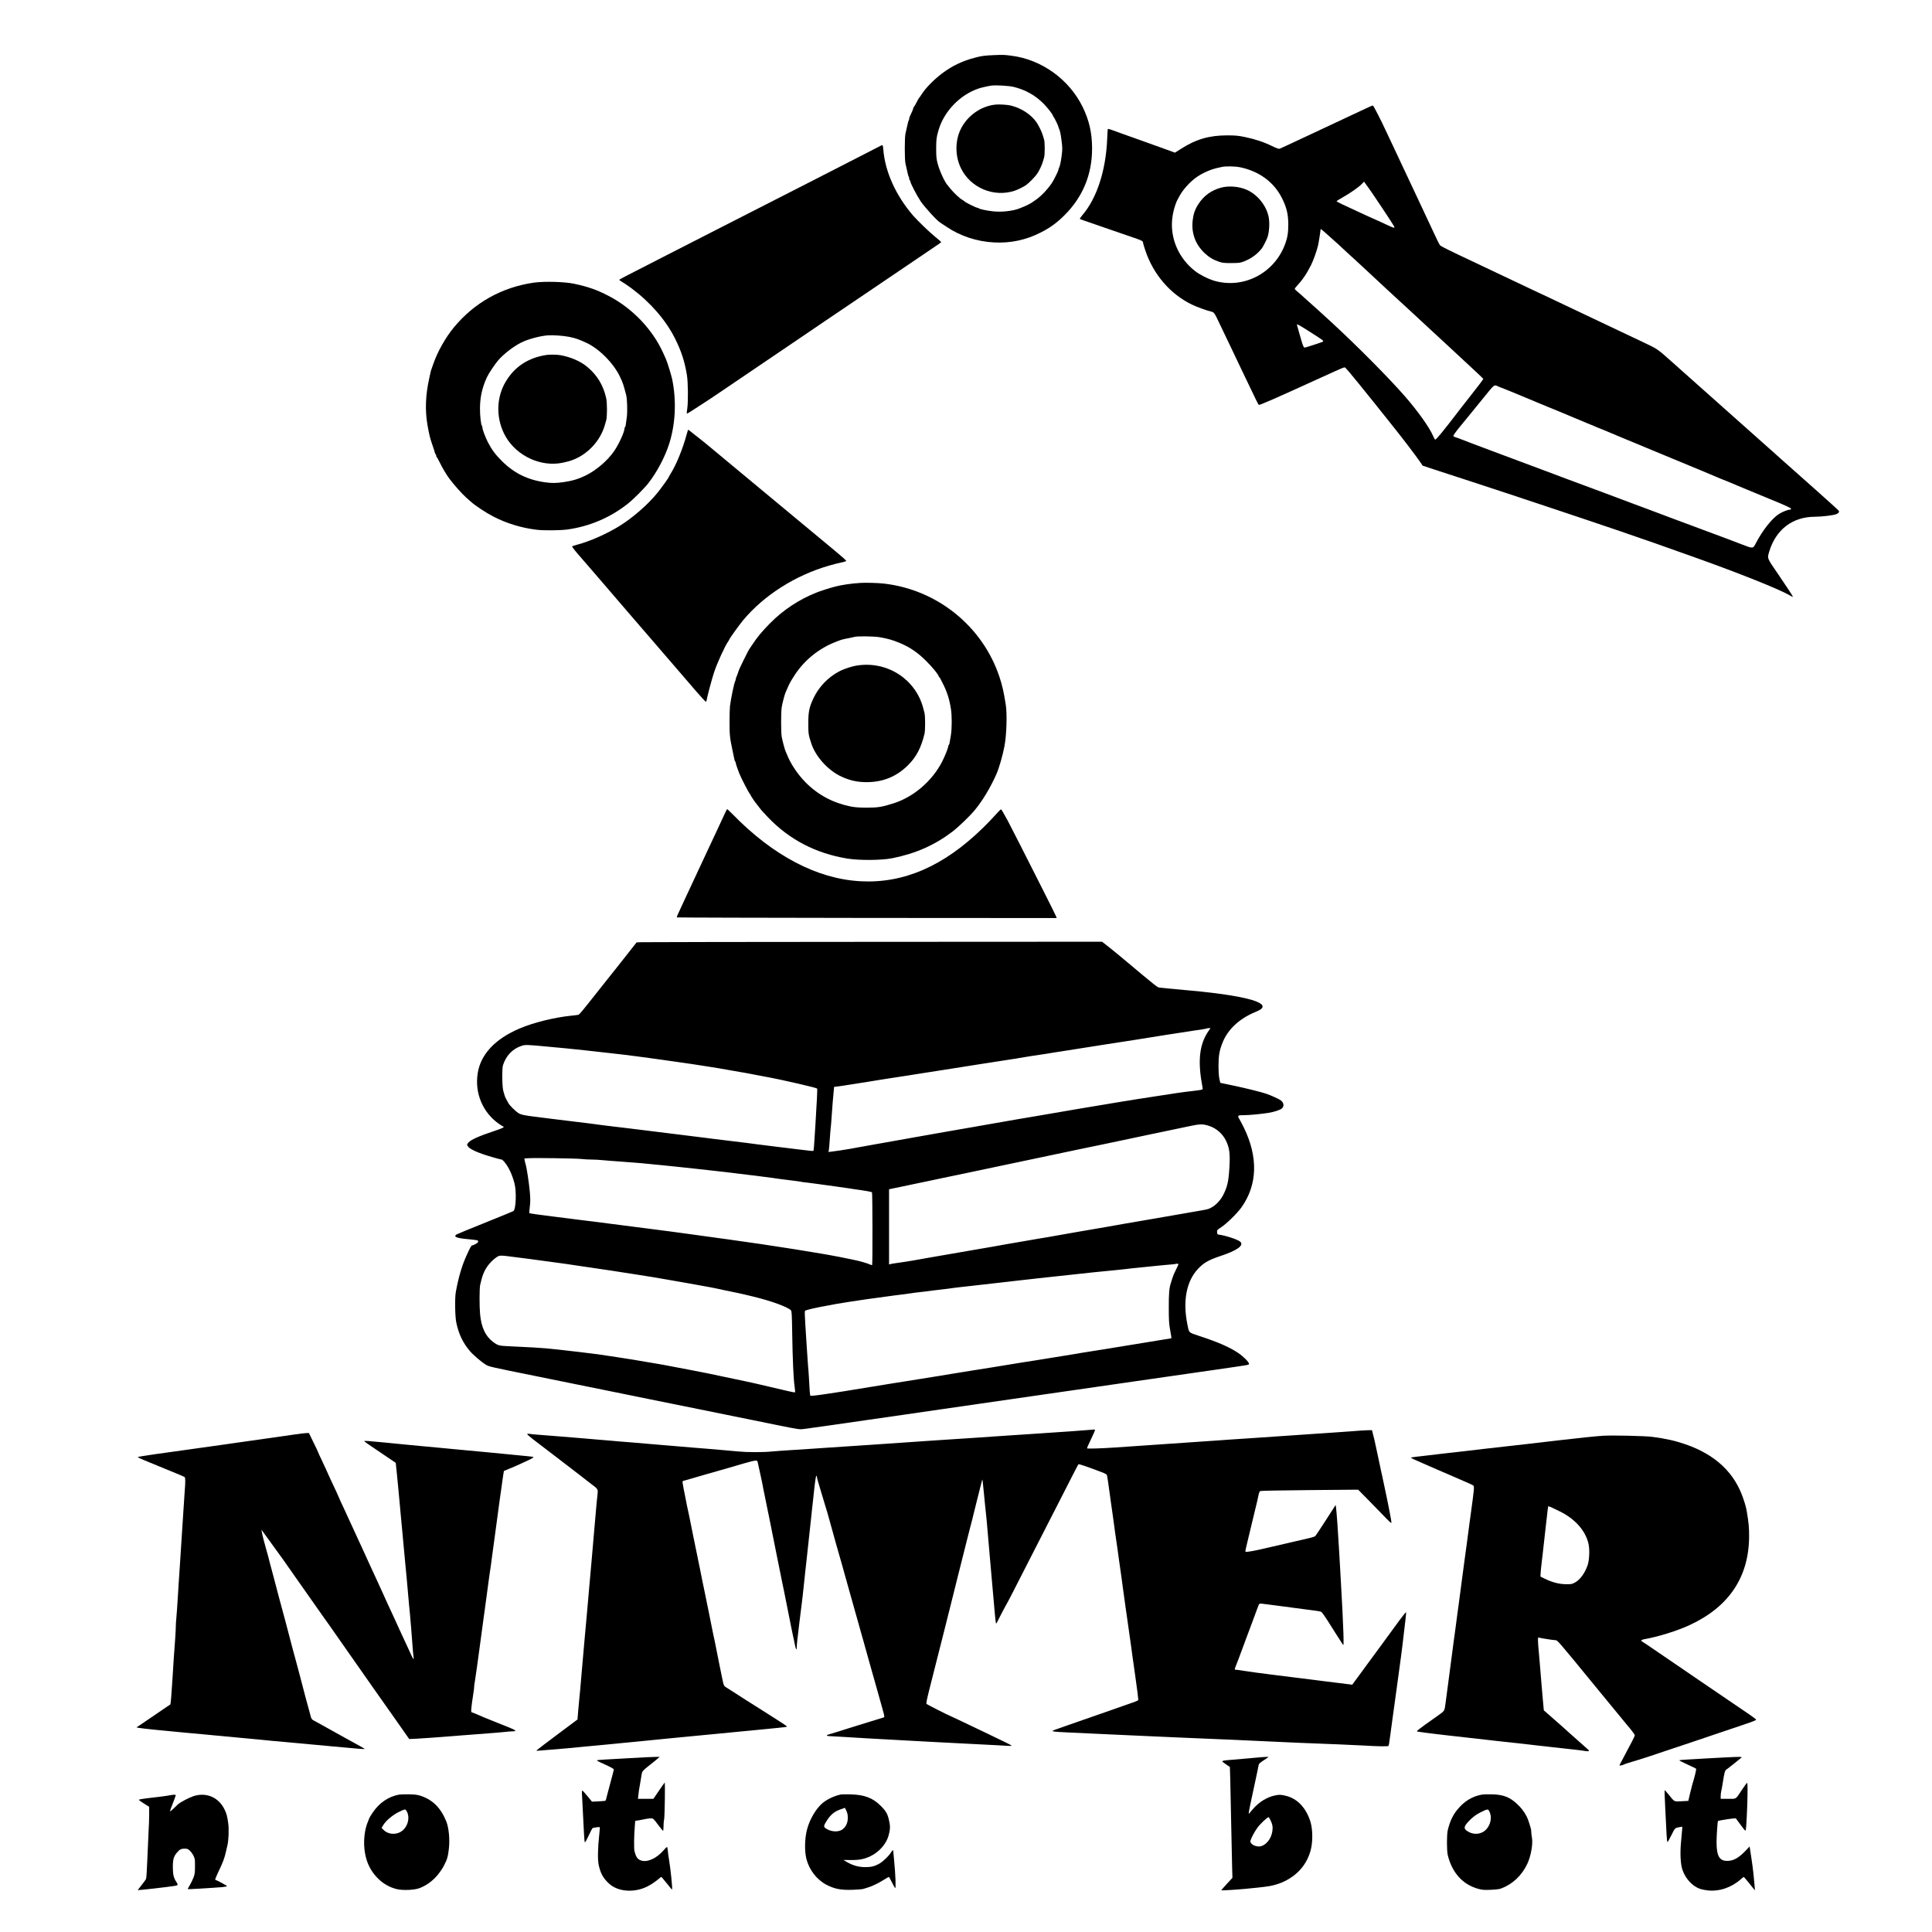  <svg version="1.0" class="logo" baseProfile="tiny" id="Layer_1"  xmlns="http://www.w3.org/2000/svg"
                viewBox="0 0 3264 3264"
                 preserveAspectRatio="xMidYMid meet"  sizes="16x16">
                
                <g transform="translate(0,3264) scale(0.1,-0.1)"
                fill="#000000" stroke="none">
                <path d="M16795 31709 c-159 -7 -209 -13 -315 -41 -218 -56 -392 -139 -565
                -269 -136 -102 -285 -254 -344 -352 -13 -21 -28 -43 -34 -50 -13 -13 -33 -47
                -69 -118 -13 -24 -26 -45 -30 -47 -5 -2 -8 -10 -8 -18 0 -11 -31 -85 -61 -146
                -5 -10 -9 -26 -9 -36 0 -10 -4 -22 -8 -27 -5 -6 -17 -48 -26 -95 -10 -47 -23
                -105 -29 -130 -15 -59 -15 -440 0 -500 6 -25 19 -83 29 -130 9 -47 21 -89 26
                -94 4 -6 8 -20 8 -32 0 -13 5 -26 10 -29 6 -3 10 -12 10 -20 0 -29 106 -232
                173 -334 68 -100 271 -324 330 -361 13 -8 62 -41 109 -72 235 -158 511 -249
                804 -264 277 -14 538 41 786 168 157 79 271 162 398 288 311 308 470 689 470
                1130 0 264 -49 479 -161 706 -228 465 -695 800 -1204 863 -124 16 -140 16
                -290 10z m330 -537 c199 -49 364 -141 505 -283 70 -70 160 -187 160 -207 0 -6
                4 -12 8 -14 9 -4 82 -152 82 -168 0 -5 4 -18 9 -28 19 -37 31 -92 46 -214 15
                -116 15 -137 1 -250 -16 -117 -28 -172 -47 -210 -5 -10 -9 -24 -9 -32 0 -14
                -73 -161 -105 -211 -68 -106 -194 -238 -280 -294 -22 -14 -42 -28 -45 -31 -11
                -13 -98 -59 -150 -80 -30 -12 -64 -26 -75 -30 -108 -45 -304 -67 -451 -50
                -106 11 -223 37 -239 51 -5 5 -15 9 -23 9 -21 0 -194 86 -218 108 -11 11 -25
                21 -31 23 -33 12 -152 122 -209 194 -21 28 -41 52 -44 55 -44 44 -135 238
                -166 356 -24 87 -27 119 -28 259 0 156 5 201 41 320 93 315 363 594 674 699
                49 17 166 43 219 50 79 10 297 -3 375 -22z"/>
                <path d="M16820 30873 c-251 -25 -483 -191 -593 -423 -94 -199 -91 -453 9
                -655 161 -329 554 -493 904 -378 52 17 151 66 195 96 43 30 147 135 184 187
                37 52 81 145 100 210 7 25 17 59 22 76 5 17 9 82 9 144 0 62 -4 127 -9 144 -5
                17 -15 51 -22 76 -15 56 -70 168 -108 224 -92 131 -249 235 -429 282 -54 14
                -199 24 -262 17z"/>
                <path d="M23145 30840 c-22 -10 -89 -42 -150 -70 -60 -29 -204 -96 -320 -150
                -115 -54 -259 -121 -320 -150 -60 -29 -137 -65 -170 -80 -33 -15 -100 -47
                -150 -70 -49 -23 -117 -55 -150 -70 -33 -15 -100 -47 -150 -70 -49 -23 -100
                -46 -113 -51 -18 -7 -46 2 -135 45 -141 69 -288 117 -459 152 -112 23 -158 27
                -298 27 -301 0 -528 -66 -782 -230 l-98 -62 -137 50 c-76 27 -181 65 -233 84
                -52 18 -151 54 -220 79 -69 25 -190 68 -270 96 -80 28 -173 62 -208 75 -45 17
                -64 20 -67 12 -2 -7 -6 -82 -10 -167 -22 -531 -175 -1000 -418 -1283 -27 -32
                -46 -61 -43 -65 8 -7 45 -20 496 -175 168 -58 359 -123 424 -146 125 -43 146
                -54 146 -78 0 -8 17 -68 39 -132 135 -406 421 -739 786 -916 86 -42 265 -106
                332 -120 36 -7 56 -31 95 -115 15 -30 59 -122 98 -205 40 -82 92 -190 115
                -240 24 -49 69 -144 100 -210 32 -66 76 -160 100 -210 23 -49 77 -162 120
                -250 43 -88 97 -202 121 -252 24 -51 47 -93 53 -93 28 0 299 119 1031 453 410
                187 412 188 427 176 40 -34 329 -390 851 -1047 154 -194 347 -448 405 -533
                l52 -76 200 -66 c110 -36 396 -129 635 -207 554 -180 1988 -658 2490 -830 527
                -181 653 -225 1266 -444 748 -266 1435 -541 1607 -642 31 -18 57 -31 57 -27 0
                11 -82 137 -253 388 -189 276 -182 258 -147 377 111 370 393 587 768 588 124
                1 317 24 365 44 40 16 54 36 40 59 -4 8 -179 166 -388 352 -209 185 -396 352
                -415 369 -19 17 -73 65 -120 106 -47 41 -107 96 -135 121 -27 26 -68 62 -90
                80 -22 19 -42 36 -45 40 -3 3 -90 81 -195 174 -104 92 -226 200 -270 240 -44
                39 -228 203 -410 365 -181 161 -366 325 -409 364 -44 39 -192 171 -330 294
                -274 243 -235 217 -561 372 -55 26 -185 88 -290 137 -255 121 -1106 525 -1225
                581 -52 24 -180 85 -285 134 -238 114 -437 208 -650 308 -44 21 -129 61 -190
                90 -60 29 -146 69 -190 90 -304 142 -511 244 -531 261 -9 7 -30 44 -48 83 -19
                39 -67 143 -109 231 -41 88 -128 273 -192 410 -65 138 -134 286 -155 330 -57
                120 -128 272 -160 340 -15 33 -49 105 -75 160 -98 207 -152 322 -186 395 -69
                152 -204 414 -214 417 -5 1 -28 -6 -50 -17z m-2199 -1025 c325 -66 577 -251
                713 -524 78 -155 106 -273 106 -446 0 -136 -14 -222 -54 -330 -186 -500 -716
                -767 -1215 -613 -86 27 -224 97 -293 149 -225 169 -371 422 -399 694 -16 144
                5 300 57 445 13 36 26 67 29 70 3 3 16 27 30 55 56 112 184 255 297 333 98 68
                232 128 343 153 30 6 69 15 85 19 62 14 223 11 301 -5z m2178 -354 c51 -68
                404 -598 425 -639 25 -47 14 -44 -227 70 -57 26 -105 48 -107 48 -2 0 -43 18
                -92 41 -48 23 -113 53 -143 66 -188 87 -234 108 -312 145 -49 23 -88 45 -88
                49 0 3 46 32 103 64 128 72 270 171 322 225 l40 41 15 -22 c8 -13 37 -52 64
                -88z m-711 -773 c51 -46 115 -103 142 -127 28 -23 82 -73 120 -110 39 -36 95
                -88 125 -115 30 -27 82 -75 115 -105 33 -31 119 -110 190 -176 72 -66 162
                -150 200 -186 39 -36 104 -97 145 -135 41 -38 128 -118 193 -178 65 -60 126
                -117 136 -125 10 -9 74 -68 142 -131 68 -63 187 -173 264 -245 128 -118 169
                -156 261 -241 389 -360 614 -570 614 -575 0 -3 -28 -42 -62 -87 -35 -44 -115
                -147 -178 -229 -63 -81 -117 -150 -120 -153 -3 -3 -27 -34 -54 -70 -256 -335
                -384 -492 -400 -487 -5 2 -21 30 -35 63 -64 147 -254 414 -476 669 -268 308
                -817 861 -1240 1250 -166 152 -307 281 -365 331 -25 21 -67 60 -95 85 -27 26
                -68 62 -90 80 -82 70 -80 67 -53 97 115 125 178 217 258 375 40 79 98 244 118
                332 11 45 42 247 42 267 0 16 12 7 103 -74z m-351 -1611 c176 -110 281 -180
                290 -192 4 -5 4 -13 0 -16 -7 -8 -276 -95 -307 -101 -19 -3 -32 25 -64 137 -6
                22 -24 87 -41 144 -16 57 -30 105 -30 107 0 12 32 -5 152 -79z m3263 -972 c16
                -7 57 -23 90 -35 33 -13 78 -31 100 -40 22 -10 168 -71 325 -135 157 -64 299
                -123 315 -131 17 -7 54 -23 84 -34 30 -12 73 -29 95 -39 23 -11 131 -56 241
                -101 110 -45 219 -91 242 -101 23 -10 44 -19 47 -19 3 0 31 -12 63 -26 31 -15
                86 -37 122 -51 36 -13 83 -33 106 -43 22 -10 133 -56 245 -103 414 -171 506
                -209 535 -222 17 -7 163 -68 325 -135 162 -67 387 -160 500 -207 113 -47 229
                -96 258 -109 29 -13 55 -24 58 -24 5 0 210 -84 279 -115 27 -12 436 -181 545
                -226 257 -105 355 -149 358 -163 2 -11 -4 -16 -18 -16 -36 0 -132 -39 -190
                -76 -118 -79 -269 -269 -382 -484 -54 -103 -45 -102 -242 -27 -77 30 -186 71
                -241 92 -55 20 -152 56 -215 80 -63 24 -160 60 -215 80 -55 20 -109 41 -120
                45 -11 5 -47 18 -80 30 -124 45 -304 113 -735 275 -63 23 -160 59 -215 80 -55
                20 -163 61 -240 90 -77 29 -185 69 -240 90 -55 20 -152 56 -215 80 -123 46
                -251 93 -407 151 -54 20 -107 40 -118 44 -11 5 -76 30 -145 55 -324 120 -536
                200 -907 339 -65 25 -198 74 -296 111 -99 36 -234 88 -300 114 -67 27 -135 51
                -150 55 -15 4 -30 13 -33 20 -3 9 37 66 95 138 56 68 125 152 154 188 29 36
                140 172 246 302 214 263 187 243 276 203z"/>
                <path d="M20626 29469 c-165 -46 -291 -138 -381 -279 -56 -87 -82 -161 -95
                -269 -26 -214 43 -407 201 -557 75 -70 146 -113 244 -146 60 -20 89 -23 210
                -22 125 0 147 3 207 26 123 46 231 125 307 223 20 27 72 128 92 180 34 91 43
                263 19 365 -44 190 -196 372 -375 447 -130 55 -301 67 -429 32z"/>
                <path d="M14875 30176 c-11 -6 -168 -87 -350 -180 -181 -93 -402 -206 -490
                -251 -88 -45 -286 -147 -440 -225 -473 -241 -761 -388 -970 -495 -110 -56
                -330 -169 -490 -250 -159 -81 -362 -185 -450 -230 -88 -45 -306 -157 -485
                -248 -644 -329 -735 -376 -737 -384 -1 -4 23 -23 55 -41 31 -18 101 -65 154
                -105 316 -236 576 -535 729 -840 108 -214 166 -391 204 -623 20 -121 23 -453
                6 -567 -7 -43 -10 -81 -7 -84 3 -3 59 30 124 73 66 44 146 95 178 116 33 20
                138 90 234 155 96 65 414 281 705 478 292 197 611 414 710 481 99 68 263 179
                365 248 268 181 541 365 735 497 196 133 732 496 1010 684 225 152 234 158
                235 166 0 4 -44 42 -97 85 -92 74 -297 271 -374 359 -294 340 -476 743 -506
                1118 -6 79 -11 85 -48 63z"/>
                <path d="M9020 27865 c-539 -77 -1005 -337 -1351 -755 -142 -171 -280 -417
                -349 -620 -12 -36 -25 -74 -30 -85 -5 -11 -11 -31 -14 -45 -2 -14 -13 -63 -24
                -110 -63 -281 -73 -540 -31 -785 32 -180 43 -225 90 -360 17 -49 34 -100 36
                -113 3 -12 9 -25 14 -28 5 -3 9 -14 9 -24 0 -10 3 -20 8 -22 4 -1 25 -39 47
                -83 51 -105 116 -213 167 -282 71 -97 213 -256 283 -318 38 -33 73 -64 79 -70
                69 -64 256 -188 381 -252 223 -115 467 -190 724 -222 121 -16 408 -13 531 4
                373 53 722 202 1014 433 91 71 277 257 348 347 148 189 284 447 356 675 105
                337 122 724 47 1088 -15 69 -84 292 -105 337 -5 11 -25 56 -45 100 -181 402
                -524 760 -927 968 -198 102 -334 150 -578 203 -154 34 -507 44 -680 19z m595
                -916 c115 -24 151 -37 290 -100 217 -99 464 -349 570 -576 51 -109 56 -124
                104 -308 17 -67 23 -273 11 -370 -19 -151 -22 -165 -31 -171 -5 -3 -9 -15 -9
                -27 -1 -57 -96 -264 -174 -377 -111 -162 -304 -327 -483 -414 -119 -58 -228
                -91 -370 -111 -122 -18 -200 -19 -308 -4 -297 40 -530 154 -738 362 -106 105
                -169 190 -236 319 -41 80 -91 213 -91 244 0 11 -4 24 -8 30 -17 18 -34 176
                -33 296 1 189 38 354 118 526 29 63 137 224 191 286 97 111 255 232 390 300
                108 54 308 109 442 120 88 7 266 -5 365 -25z"/>
                <path d="M9230 26643 c-305 -47 -533 -196 -684 -447 -157 -260 -169 -594 -33
                -876 162 -338 551 -552 922 -509 56 7 146 27 203 45 273 88 503 327 581 604 5
                19 16 55 23 80 17 60 17 298 -1 375 -51 225 -158 396 -332 537 -111 89 -277
                159 -443 188 -57 10 -184 11 -236 3z"/>
                <path d="M11600 25298 c-64 -238 -174 -507 -267 -656 -18 -29 -33 -55 -33 -58
                0 -11 -111 -167 -188 -264 -161 -202 -440 -444 -672 -582 -222 -132 -474 -242
                -685 -299 -44 -11 -84 -25 -89 -29 -4 -5 34 -57 86 -117 137 -157 353 -408
                937 -1088 95 -110 194 -225 220 -255 44 -51 117 -136 526 -610 83 -96 225
                -260 314 -365 90 -104 169 -190 175 -190 6 0 12 11 14 25 7 53 90 365 127 475
                52 156 181 439 235 515 11 16 20 31 20 34 0 13 167 246 233 326 356 425 879
                758 1452 924 107 30 144 40 259 65 16 4 31 11 32 16 2 6 -90 87 -204 181 -199
                165 -363 301 -1072 890 -179 148 -473 393 -655 544 -181 150 -368 305 -415
                345 -47 39 -103 84 -125 101 -22 16 -74 57 -116 91 -42 35 -79 63 -82 63 -3 0
                -15 -37 -27 -82z"/>
                <path d="M14535 22792 c-149 -9 -327 -35 -425 -62 -105 -28 -253 -75 -316
                -101 -292 -115 -565 -296 -784 -518 -138 -139 -226 -246 -306 -371 -16 -25
                -31 -47 -34 -50 -10 -10 -52 -88 -111 -210 -68 -139 -70 -144 -94 -215 -9 -27
                -21 -58 -26 -67 -5 -10 -9 -25 -9 -33 0 -8 -4 -23 -10 -33 -17 -31 -69 -281
                -87 -417 -4 -33 -8 -150 -8 -260 0 -240 4 -275 56 -520 12 -55 24 -112 27
                -128 2 -15 8 -30 13 -33 5 -3 9 -13 9 -22 0 -14 25 -89 59 -177 31 -78 170
                -348 184 -353 4 -2 7 -8 7 -14 0 -8 85 -134 100 -148 3 -3 19 -23 35 -45 47
                -63 64 -83 160 -183 360 -377 809 -610 1340 -697 200 -33 581 -30 760 6 398
                80 714 220 1020 452 98 76 286 256 370 357 133 159 266 381 368 610 45 101
                105 310 136 470 37 193 48 549 22 710 -34 213 -59 324 -107 468 -286 854
                -1052 1471 -1953 1573 -92 11 -311 17 -396 11z m330 -918 c136 -24 211 -45
                330 -94 176 -73 310 -164 455 -310 107 -106 210 -234 210 -259 0 -6 3 -11 8
                -11 4 0 12 -10 17 -23 6 -12 23 -44 37 -72 75 -145 116 -269 143 -440 19 -117
                18 -336 -1 -450 -8 -49 -18 -105 -21 -123 -3 -18 -9 -35 -14 -38 -5 -3 -9 -13
                -9 -22 0 -26 -56 -167 -102 -257 -168 -329 -483 -600 -823 -707 -198 -63 -263
                -73 -460 -73 -124 1 -194 6 -260 19 -300 61 -551 194 -759 402 -140 140 -263
                324 -327 492 -5 12 -14 32 -19 45 -12 27 -49 163 -63 237 -14 71 -14 426 0
                505 12 70 49 211 62 240 5 11 17 38 26 60 42 99 63 137 134 245 160 245 405
                444 679 551 12 5 32 13 45 18 55 22 87 31 167 46 47 9 99 20 115 25 54 15 334
                11 430 -6z"/>
                <path d="M14495 21399 c-101 -14 -233 -57 -325 -106 -180 -96 -334 -256 -422
                -439 -76 -159 -93 -236 -92 -439 0 -173 2 -186 50 -334 74 -226 286 -459 511
                -562 144 -66 268 -93 428 -93 277 1 506 96 700 291 138 139 217 291 274 526
                14 60 14 296 0 351 -6 22 -15 59 -21 81 -126 485 -598 795 -1103 724z"/>
                <path d="M12251 18908 c-49 -107 -87 -189 -136 -293 -26 -55 -60 -127 -75
                -160 -15 -33 -49 -105 -75 -160 -55 -116 -74 -157 -245 -525 -70 -151 -149
                -320 -175 -375 -100 -213 -115 -248 -109 -254 3 -3 1448 -7 3211 -9 l3204 -2
                -6 22 c-4 13 -110 226 -235 473 -125 248 -302 598 -394 778 -91 180 -177 347
                -190 370 -14 23 -43 76 -65 117 -22 41 -44 76 -48 77 -5 2 -50 -43 -100 -99
                -50 -57 -145 -155 -210 -218 -661 -645 -1339 -939 -2070 -898 -729 41 -1471
                430 -2154 1130 -48 48 -90 88 -93 88 -4 0 -20 -28 -35 -62z"/>
                <path d="M10840 16722 l-85 -3 -167 -212 c-92 -117 -178 -225 -190 -241 -13
                -16 -50 -63 -84 -105 -33 -42 -132 -166 -219 -276 -273 -345 -306 -384 -323
                -389 -9 -3 -62 -10 -117 -15 -289 -29 -639 -116 -875 -216 -413 -175 -659
                -436 -709 -755 -55 -339 87 -672 366 -862 29 -20 59 -38 65 -40 27 -9 -11 -29
                -144 -73 -265 -88 -403 -150 -443 -197 -30 -36 -30 -38 -4 -72 38 -48 184
                -111 407 -175 77 -23 147 -41 156 -41 8 0 30 -19 49 -42 72 -89 126 -203 167
                -353 38 -136 28 -440 -15 -474 -5 -5 -219 -93 -475 -196 -256 -102 -475 -193
                -488 -201 -58 -38 4 -63 196 -79 85 -7 159 -18 164 -23 6 -6 8 -18 5 -26 -7
                -16 -77 -56 -101 -56 -13 0 -38 -45 -96 -175 -78 -172 -134 -364 -179 -611
                -19 -104 -14 -416 8 -520 43 -198 111 -340 231 -481 60 -70 195 -185 273 -232
                48 -29 89 -38 822 -186 94 -19 370 -75 615 -125 245 -50 567 -115 715 -145
                149 -30 425 -86 615 -125 190 -39 368 -75 395 -80 28 -5 228 -45 445 -90 217
                -44 517 -105 665 -135 149 -30 439 -89 645 -131 372 -75 376 -76 455 -65 197
                26 455 63 510 71 54 9 390 57 555 80 36 5 317 46 625 90 308 45 587 85 620 90
                72 10 922 133 1870 270 380 54 1019 147 1420 205 402 58 980 141 1285 185 692
                100 630 89 630 111 0 29 -97 125 -185 184 -147 98 -337 181 -670 290 -168 56
                -156 44 -185 190 -80 395 -17 726 177 936 96 103 181 152 372 216 293 96 413
                183 343 246 -40 36 -246 104 -362 119 -21 2 -26 9 -28 40 -3 35 -1 38 70 85
                94 62 271 236 343 337 269 380 283 846 39 1346 -23 47 -56 109 -73 139 -40 67
                -35 71 79 71 87 0 293 20 412 39 90 15 190 47 220 71 46 35 41 95 -11 138 -27
                22 -172 89 -252 115 -86 29 -341 92 -534 133 -71 15 -155 33 -185 39 l-54 11
                -15 65 c-9 40 -15 123 -15 224 0 173 15 260 71 397 88 218 281 398 545 508 93
                38 128 64 128 94 0 29 -22 49 -90 80 -160 72 -590 144 -1170 195 -321 29 -450
                41 -487 47 -32 5 -70 35 -594 475 -96 80 -218 180 -272 222 l-98 77 -3847 -2
                c-2116 -1 -3885 -4 -3932 -6z m9578 -1499 c-153 -221 -186 -499 -108 -918 5
                -27 9 -55 9 -61 1 -13 -27 -19 -154 -34 -165 -18 -312 -39 -665 -95 -138 -22
                -200 -31 -285 -44 -38 -6 -140 -22 -225 -36 -85 -14 -180 -30 -210 -35 -30 -5
                -152 -25 -270 -45 -118 -20 -240 -40 -270 -45 -83 -13 -431 -73 -735 -126
                -148 -25 -292 -50 -320 -54 -42 -7 -364 -63 -515 -90 -25 -5 -139 -25 -255
                -45 -115 -20 -232 -40 -260 -45 -27 -5 -115 -20 -195 -34 -80 -14 -197 -34
                -260 -46 -63 -11 -178 -32 -255 -45 -117 -20 -304 -54 -590 -105 -27 -5 -90
                -16 -140 -25 -49 -9 -139 -25 -200 -36 -60 -11 -135 -25 -165 -30 -60 -11
                -239 -38 -309 -46 l-44 -5 7 38 c3 22 11 109 16 194 6 85 13 170 16 188 3 19
                9 98 14 175 10 149 25 339 36 443 l6 62 47 5 c25 3 136 19 246 37 110 17 238
                38 285 45 47 8 144 23 215 35 72 11 144 23 160 25 17 2 75 11 130 20 55 9 128
                20 163 25 34 6 90 15 125 20 34 6 152 24 262 41 110 17 223 35 250 39 28 5
                156 25 285 45 129 21 258 41 285 45 142 23 528 83 580 90 33 4 71 10 85 14 23
                6 383 62 460 72 19 3 71 11 115 19 44 7 114 18 155 24 41 6 158 25 260 41 102
                16 304 48 450 71 146 22 306 47 355 55 50 8 117 18 150 23 54 8 288 46 450 72
                33 5 87 14 120 19 59 8 343 52 460 71 33 6 91 14 129 19 38 6 71 12 74 15 3 3
                18 5 34 5 l29 0 -33 -47z m-11168 -265 c118 -11 253 -23 300 -28 96 -9 531
                -55 660 -71 120 -14 237 -27 333 -38 89 -11 349 -44 465 -61 39 -5 105 -15
                145 -20 39 -6 167 -24 282 -40 288 -41 279 -40 380 -56 50 -7 133 -21 185 -29
                52 -8 120 -19 150 -24 30 -6 123 -22 205 -36 280 -48 262 -45 495 -90 74 -14
                155 -30 180 -34 25 -5 101 -21 170 -35 112 -24 153 -33 295 -66 200 -46 306
                -74 310 -81 6 -8 -5 -234 -30 -629 -21 -343 -27 -420 -34 -424 -6 -4 -90 5
                -321 34 -41 5 -185 23 -320 39 -308 38 -397 50 -485 62 -38 5 -164 21 -280 34
                -115 14 -245 29 -287 35 -43 5 -113 15 -155 20 -43 6 -170 21 -283 35 -113 14
                -240 30 -282 35 -178 23 -243 31 -443 55 -115 14 -244 30 -285 35 -41 5 -136
                17 -210 25 -74 8 -166 20 -205 25 -118 17 -340 45 -595 75 -69 8 -197 24 -285
                35 -88 11 -198 25 -245 31 -188 22 -261 37 -304 65 -47 31 -144 127 -165 164
                -35 60 -58 107 -65 130 -4 14 -14 50 -23 80 -20 73 -24 377 -5 435 53 161 159
                273 308 324 67 23 83 23 444 -11z m11176 -1339 c124 -40 231 -134 288 -254 58
                -120 70 -217 56 -451 -14 -237 -35 -328 -108 -469 -63 -120 -179 -219 -282
                -239 -19 -4 -71 -13 -115 -21 -176 -31 -327 -57 -465 -81 -80 -14 -197 -34
                -260 -45 -63 -11 -191 -33 -285 -49 -93 -16 -209 -36 -257 -44 -211 -38 -330
                -59 -753 -131 -232 -40 -318 -55 -370 -65 -27 -6 -106 -19 -175 -31 -69 -11
                -147 -24 -175 -29 -27 -5 -144 -25 -260 -45 -115 -20 -234 -40 -262 -45 -152
                -28 -254 -46 -658 -115 -115 -20 -235 -41 -265 -46 -30 -6 -80 -14 -110 -19
                -30 -5 -93 -15 -140 -24 -47 -8 -137 -24 -200 -35 -63 -11 -154 -27 -202 -36
                -89 -15 -185 -30 -293 -45 -33 -4 -72 -11 -87 -15 l-28 -7 0 635 0 635 23 5
                c12 2 101 21 197 41 96 20 229 47 295 62 66 14 138 29 160 33 22 5 119 25 215
                46 96 20 272 57 390 81 118 25 233 49 255 54 191 40 510 108 645 136 91 19
                183 38 205 43 45 10 59 13 360 76 121 26 328 69 460 97 132 27 258 53 280 58
                22 4 85 17 140 29 103 22 219 47 290 61 55 11 381 80 430 91 22 5 60 13 85 18
                71 14 301 62 345 72 22 5 63 13 90 19 28 5 122 25 210 44 177 38 227 39 331 5z
                m-10606 -559 c47 -6 124 -10 172 -10 48 0 131 -4 185 -10 54 -5 197 -17 318
                -25 121 -9 267 -20 325 -25 266 -25 331 -31 410 -40 47 -6 155 -17 240 -25 85
                -9 216 -23 290 -31 74 -8 171 -19 215 -24 79 -9 237 -26 305 -34 19 -2 91 -11
                160 -20 69 -8 222 -27 340 -41 118 -14 240 -30 270 -35 30 -5 111 -17 180 -25
                69 -9 161 -20 205 -26 44 -5 87 -12 95 -14 8 -3 56 -9 105 -14 50 -6 135 -17
                190 -25 55 -8 186 -26 290 -40 105 -14 206 -29 225 -32 19 -3 60 -10 90 -14
                195 -27 296 -45 302 -54 9 -13 11 -1220 2 -1228 -3 -3 -19 1 -36 9 -33 17
                -176 59 -248 73 -25 5 -65 13 -90 19 -58 13 -299 60 -370 72 -30 5 -77 13
                -105 18 -43 8 -247 41 -437 72 -32 5 -84 13 -115 18 -60 10 -367 57 -463 71
                -139 20 -438 63 -560 80 -332 46 -696 96 -800 110 -41 5 -124 17 -185 25 -134
                18 -324 43 -425 55 -298 37 -407 51 -616 79 -151 20 -345 45 -484 61 -41 5
                -111 14 -155 20 -44 5 -170 21 -280 35 -226 27 -418 55 -423 60 -2 2 2 51 9
                109 10 84 10 132 0 248 -12 143 -54 421 -71 468 -5 14 -11 42 -15 62 l-6 37
                73 4 c120 7 796 -3 888 -13z m-1090 -1662 c85 -11 184 -23 220 -28 89 -11 498
                -67 590 -80 41 -6 102 -15 135 -20 33 -5 78 -11 100 -15 22 -3 114 -17 205
                -30 91 -14 197 -30 235 -35 71 -10 107 -15 295 -45 126 -20 192 -30 285 -44
                140 -22 344 -55 430 -71 33 -6 85 -15 115 -20 55 -9 178 -30 280 -49 30 -5 96
                -17 145 -26 166 -29 360 -66 395 -75 19 -5 58 -14 85 -19 172 -35 305 -63 335
                -71 19 -5 85 -21 145 -35 303 -73 587 -176 638 -233 13 -14 16 -72 21 -402 7
                -437 22 -765 41 -890 7 -47 10 -88 6 -92 -3 -4 -58 6 -121 21 -104 25 -372 88
                -475 111 -22 5 -69 16 -105 24 -36 8 -108 24 -160 35 -52 11 -192 40 -310 65
                -118 25 -240 51 -270 57 -30 6 -73 15 -95 19 -22 5 -123 25 -225 44 -102 20
                -234 45 -295 56 -60 12 -134 26 -162 31 -29 5 -79 14 -110 19 -52 10 -261 45
                -413 70 -124 20 -365 57 -590 90 -86 12 -554 68 -665 79 -55 6 -147 15 -205
                21 -99 9 -299 21 -634 36 -164 7 -186 13 -265 72 -130 98 -199 245 -220 467
                -13 139 -12 438 1 496 29 126 43 170 76 239 41 83 121 175 197 227 57 39 53
                39 345 1z m11180 -115 c0 -5 -20 -48 -44 -96 -25 -48 -52 -114 -61 -145 -9
                -31 -21 -68 -25 -82 -27 -81 -35 -179 -34 -415 0 -194 4 -271 18 -345 25 -136
                29 -170 23 -170 -3 0 -86 -13 -184 -30 -158 -26 -502 -83 -948 -155 -82 -13
                -211 -34 -285 -45 -74 -12 -157 -25 -185 -31 -44 -8 -241 -40 -525 -85 -52 -8
                -122 -19 -155 -25 -33 -5 -159 -25 -280 -44 -121 -19 -245 -40 -275 -45 -30
                -6 -127 -22 -215 -35 -88 -14 -185 -29 -215 -34 -61 -11 -135 -23 -285 -46
                -55 -8 -125 -20 -155 -25 -30 -5 -111 -19 -180 -30 -111 -17 -462 -73 -625
                -100 -33 -5 -132 -21 -220 -35 -299 -48 -590 -95 -645 -105 -54 -10 -221 -36
                -415 -65 -181 -28 -295 -41 -304 -35 -7 5 -15 100 -26 325 -3 50 -9 140 -15
                200 -5 61 -14 191 -20 290 -6 99 -17 277 -25 395 -9 139 -11 218 -5 224 16 16
                186 55 425 97 33 6 80 15 105 20 43 9 393 63 510 79 466 64 585 80 645 86 28
                3 73 9 100 14 28 5 77 12 110 15 33 3 92 10 130 15 39 5 108 14 155 20 176 20
                336 40 360 45 14 2 68 9 120 14 52 6 133 15 180 20 370 42 552 63 590 67 25 2
                79 8 120 14 90 11 206 24 400 45 80 8 208 22 285 31 229 25 284 31 650 70 193
                20 375 38 405 40 30 2 89 9 130 14 41 6 122 15 180 20 58 6 195 20 305 31 110
                12 234 23 275 26 41 3 77 7 79 9 8 7 51 4 51 -3z"/>
                <path d="M18355 8479 c-60 -5 -171 -13 -245 -19 -74 -5 -241 -17 -370 -25
                -129 -8 -296 -19 -370 -25 -74 -5 -211 -14 -305 -20 -93 -6 -226 -15 -295 -20
                -69 -6 -233 -17 -365 -25 -302 -19 -723 -47 -1705 -115 -299 -20 -452 -30
                -680 -45 -129 -8 -293 -19 -365 -25 -71 -5 -211 -14 -310 -20 -99 -6 -231 -15
                -292 -21 -157 -16 -424 -16 -578 -1 -71 7 -182 17 -245 22 -63 6 -167 15 -230
                20 -63 5 -203 17 -310 25 -107 8 -240 20 -295 25 -55 5 -163 14 -240 20 -77 6
                -183 15 -235 20 -52 5 -185 16 -295 25 -110 8 -245 19 -300 25 -55 5 -163 14
                -240 20 -77 6 -160 13 -185 16 -25 2 -128 11 -230 19 -102 9 -241 20 -310 25
                -69 6 -183 15 -253 20 -71 5 -144 12 -162 16 -18 3 -35 2 -38 -3 -4 -5 42 -46
                101 -91 162 -124 279 -214 472 -361 96 -74 222 -171 280 -215 58 -44 107 -82
                110 -85 3 -3 48 -39 101 -79 142 -107 134 -93 121 -214 -7 -57 -19 -184 -27
                -283 -9 -99 -20 -227 -25 -285 -13 -139 -26 -294 -45 -520 -8 -102 -20 -228
                -25 -280 -5 -52 -14 -153 -20 -225 -6 -71 -15 -175 -20 -230 -6 -55 -17 -181
                -25 -280 -8 -99 -19 -223 -25 -275 -5 -52 -14 -153 -20 -225 -6 -71 -15 -175
                -20 -230 -6 -55 -17 -183 -25 -285 -8 -102 -19 -225 -25 -275 -5 -49 -15 -156
                -22 -237 l-12 -148 -343 -256 c-189 -141 -346 -261 -349 -266 -4 -7 11 -8 42
                -4 27 3 114 10 194 16 161 12 417 35 555 50 50 5 146 14 215 20 69 6 163 15
                210 20 47 5 162 17 255 25 94 9 211 20 260 25 50 5 140 14 200 20 61 6 151 15
                200 20 50 6 164 17 255 25 91 9 255 24 365 35 110 11 274 26 365 35 91 8 206
                19 255 25 50 5 144 14 210 20 66 6 158 15 205 20 47 5 162 16 255 25 94 9 176
                19 184 21 18 6 7 13 -404 274 -324 205 -373 236 -480 306 -62 40 -66 43 -133
                84 -43 26 -46 32 -72 160 -6 30 -24 120 -41 200 -16 80 -43 215 -60 300 -16
                85 -34 171 -39 190 -5 19 -13 60 -19 90 -6 30 -22 109 -35 175 -13 66 -27 131
                -29 145 -3 14 -21 104 -41 200 -20 96 -41 198 -46 225 -6 28 -14 70 -20 95 -6
                25 -15 70 -20 100 -5 30 -17 87 -25 125 -9 39 -20 93 -25 120 -5 28 -16 84
                -25 125 -9 41 -21 98 -26 125 -5 28 -13 70 -19 95 -6 25 -14 65 -19 90 -5 25
                -18 92 -30 150 -11 58 -26 130 -32 160 -6 30 -14 71 -19 90 -8 31 -33 152 -62
                305 -5 28 -14 70 -19 95 -5 25 -12 64 -15 87 -6 40 -5 42 22 48 16 4 36 9 44
                12 16 5 235 69 285 83 17 4 127 36 245 70 118 34 229 66 245 70 17 5 102 30
                190 56 88 26 176 47 194 48 31 1 36 -2 42 -29 26 -114 62 -279 71 -325 5 -30
                14 -77 20 -105 5 -27 13 -68 18 -90 4 -22 24 -121 45 -220 20 -99 39 -191 42
                -205 2 -14 16 -79 29 -145 13 -66 29 -145 35 -175 6 -30 15 -73 19 -95 9 -40
                34 -168 43 -215 9 -49 87 -436 96 -475 5 -22 14 -65 20 -95 6 -30 21 -102 32
                -160 21 -104 27 -133 48 -240 19 -102 71 -355 80 -395 6 -22 18 -80 27 -128
                19 -97 34 -121 34 -56 0 24 5 79 10 123 6 45 22 178 35 296 14 118 30 244 35
                280 5 36 14 110 20 165 6 55 15 138 20 185 5 47 17 153 25 235 9 83 20 184 25
                225 5 41 14 125 20 185 6 61 15 144 20 185 5 41 16 145 25 230 8 85 19 191 25
                235 5 44 14 125 20 180 27 262 41 360 50 369 7 7 10 4 10 -9 0 -18 29 -122 66
                -240 9 -27 20 -63 24 -80 4 -16 25 -84 45 -150 20 -66 41 -135 46 -152 51
                -181 94 -335 115 -413 8 -30 21 -77 29 -105 20 -68 101 -354 110 -385 6 -25
                10 -37 40 -145 10 -33 21 -76 27 -95 5 -19 13 -48 18 -65 4 -16 20 -73 35
                -125 25 -89 34 -122 55 -195 4 -16 20 -73 35 -125 14 -52 30 -110 36 -127 10
                -38 17 -62 54 -193 14 -52 30 -108 35 -125 5 -16 13 -46 19 -65 5 -19 17 -62
                26 -95 10 -33 21 -75 26 -92 10 -36 18 -66 44 -158 10 -33 21 -75 26 -92 5
                -18 14 -49 19 -68 6 -19 14 -50 19 -67 5 -18 16 -58 25 -88 18 -63 54 -191 66
                -235 5 -16 16 -57 25 -90 10 -33 21 -76 27 -95 5 -19 14 -51 19 -70 33 -114
                35 -129 17 -135 -24 -7 -243 -75 -273 -84 -81 -25 -276 -86 -325 -101 -54 -18
                -308 -97 -342 -106 -32 -9 -19 -24 20 -24 21 0 139 -7 263 -15 123 -8 310 -19
                414 -25 105 -6 269 -15 365 -20 96 -6 261 -15 365 -20 105 -6 271 -14 370 -20
                99 -5 317 -16 485 -25 639 -32 697 -36 758 -40 34 -2 62 -1 62 3 0 7 -98 56
                -375 188 -205 97 -320 152 -509 243 -93 44 -170 81 -173 81 -9 0 -370 183
                -380 193 -8 9 3 68 48 247 141 553 394 1556 405 1605 4 17 31 127 61 245 98
                389 170 675 176 700 3 14 22 88 42 165 39 147 50 191 61 240 4 17 25 100 46
                185 22 85 51 200 64 255 14 55 29 114 33 130 7 27 8 25 14 -25 4 -30 12 -104
                17 -165 5 -60 14 -153 20 -205 21 -188 34 -320 60 -635 6 -66 17 -196 25 -290
                15 -166 26 -285 45 -510 36 -434 52 -585 59 -585 3 0 21 31 38 68 36 74 135
                260 163 307 10 17 82 156 160 310 78 154 184 361 235 460 242 471 312 609 435
                850 261 512 352 690 359 697 7 8 131 -34 358 -120 119 -45 121 -47 128 -82 8
                -45 20 -125 40 -275 9 -66 20 -147 25 -180 21 -142 58 -411 70 -505 9 -69 15
                -109 40 -275 4 -33 16 -112 24 -175 9 -63 21 -149 27 -190 6 -41 15 -105 20
                -142 5 -38 13 -98 18 -135 6 -38 17 -122 26 -188 9 -66 20 -147 25 -180 5 -33
                14 -96 20 -140 6 -44 15 -107 20 -140 26 -178 42 -297 51 -360 5 -38 13 -99
                18 -135 5 -36 14 -99 20 -140 6 -41 18 -124 26 -185 37 -263 54 -396 55 -421
                0 -24 3 -23 -130 -70 -52 -18 -153 -54 -225 -79 -71 -26 -155 -55 -185 -65
                -30 -10 -134 -46 -230 -80 -96 -34 -200 -70 -230 -80 -30 -10 -120 -41 -200
                -70 -80 -28 -165 -59 -190 -67 -102 -35 -89 -38 235 -53 138 -6 331 -15 430
                -20 99 -5 295 -14 435 -20 140 -6 338 -15 440 -20 102 -5 354 -17 560 -25 642
                -26 1297 -55 1490 -65 200 -11 732 -33 1190 -50 157 -6 350 -15 430 -20 189
                -13 397 -16 406 -7 7 7 15 52 34 197 5 41 15 109 20 150 6 41 18 127 26 190 8
                63 20 144 25 180 5 36 14 99 19 140 5 41 14 107 20 145 19 137 41 301 51 375
                5 41 14 104 19 140 11 79 37 294 50 410 5 47 16 139 24 204 8 66 13 123 10
                128 -3 4 -54 -58 -113 -139 -59 -82 -130 -178 -157 -214 -27 -37 -78 -107
                -113 -155 -36 -49 -103 -141 -150 -204 -46 -63 -107 -146 -136 -185 -28 -38
                -93 -128 -145 -198 l-95 -129 -45 6 c-76 9 -371 45 -452 56 -43 6 -113 15
                -155 20 -76 10 -492 62 -643 80 -211 26 -480 62 -553 75 -45 8 -94 15 -109 15
                -34 0 -34 3 -7 71 41 105 62 159 87 229 63 170 95 257 102 275 5 11 25 65 45
                120 20 55 40 109 45 120 5 11 20 54 35 95 15 41 30 84 35 95 5 11 16 41 26 68
                19 52 14 51 124 36 41 -5 109 -14 150 -19 41 -5 194 -25 340 -45 146 -20 303
                -40 350 -46 47 -6 92 -15 100 -19 9 -5 33 -35 54 -67 44 -64 41 -60 191 -298
                59 -93 114 -179 122 -190 13 -18 14 4 9 195 -4 118 -11 287 -16 375 -5 88 -14
                255 -20 370 -6 116 -15 278 -20 360 -5 83 -14 236 -20 340 -13 244 -39 606
                -48 670 l-7 50 -164 -255 c-90 -140 -171 -262 -181 -271 -10 -8 -44 -21 -76
                -28 -33 -7 -142 -33 -244 -57 -182 -43 -256 -60 -475 -110 -60 -14 -128 -29
                -150 -34 -99 -23 -226 -43 -232 -37 -4 4 -2 29 5 55 6 26 18 76 26 112 8 36
                35 148 60 250 25 102 57 235 71 295 15 61 30 126 35 145 5 19 14 63 21 98 8
                38 19 67 29 72 9 5 385 12 836 16 l819 7 206 -209 c113 -115 237 -243 276
                -284 40 -41 74 -72 78 -69 3 3 1 28 -4 55 -5 27 -14 76 -20 109 -11 59 -46
                237 -61 305 -19 89 -62 290 -71 335 -6 28 -15 68 -20 90 -5 22 -13 60 -18 85
                -5 25 -21 99 -35 165 -14 66 -33 154 -42 195 -8 41 -24 108 -35 147 -10 40
                -19 75 -19 79 0 7 -178 -2 -340 -16 -58 -5 -217 -16 -355 -25 -137 -8 -304
                -20 -370 -25 -66 -5 -196 -14 -290 -20 -93 -6 -226 -15 -295 -20 -69 -5 -233
                -17 -365 -25 -132 -8 -301 -19 -375 -25 -74 -5 -202 -14 -285 -20 -948 -65
                -1086 -75 -1675 -115 -240 -16 -456 -22 -465 -14 -3 4 26 72 65 151 38 80 70
                151 70 157 0 6 -8 10 -17 10 -10 -1 -67 -6 -128 -10z"/>
                <path d="M4975 8405 c-88 -13 -308 -45 -490 -70 -181 -25 -406 -57 -500 -71
                -93 -13 -204 -29 -245 -35 -41 -5 -102 -14 -135 -19 -33 -5 -145 -21 -250 -35
                -104 -14 -217 -30 -250 -35 -33 -5 -145 -21 -250 -35 -104 -14 -217 -30 -250
                -35 -33 -6 -106 -17 -163 -25 -56 -8 -107 -17 -113 -21 -11 -6 83 -46 551
                -236 124 -50 231 -96 238 -101 15 -12 16 -79 2 -247 -5 -69 -16 -240 -25 -380
                -8 -140 -20 -313 -25 -385 -5 -71 -14 -211 -20 -310 -6 -99 -15 -236 -20 -305
                -5 -69 -17 -244 -25 -390 -9 -146 -20 -306 -25 -357 -6 -50 -10 -120 -10 -155
                0 -35 -5 -124 -10 -198 -21 -278 -30 -412 -45 -665 -15 -253 -31 -445 -37
                -450 -4 -3 -339 -231 -470 -320 l-103 -69 45 -8 c76 -13 361 -42 805 -83 94
                -8 217 -20 275 -25 58 -6 152 -15 210 -20 285 -26 663 -61 748 -70 53 -6 143
                -14 201 -20 95 -8 495 -45 766 -70 55 -5 147 -14 205 -19 524 -49 600 -55 600
                -48 0 3 -35 24 -77 47 -149 81 -188 103 -263 145 -41 23 -102 57 -135 75 -103
                56 -258 143 -300 167 -22 13 -58 33 -81 44 -32 17 -43 29 -52 63 -31 109 -66
                240 -89 326 -33 129 -65 252 -102 390 -26 102 -39 148 -71 265 -40 147 -43
                155 -125 470 -13 50 -36 135 -50 190 -45 163 -85 314 -112 415 -13 52 -33 127
                -43 165 -10 39 -31 115 -45 170 -15 55 -31 116 -36 135 -6 19 -14 51 -19 70
                -4 19 -17 69 -28 110 -12 41 -28 100 -36 130 -8 30 -26 98 -41 150 -14 52 -28
                113 -31 135 l-6 40 36 -50 c20 -27 71 -97 113 -155 150 -204 239 -329 526
                -740 160 -228 316 -451 348 -495 33 -44 175 -246 317 -450 339 -485 830 -1185
                918 -1307 38 -54 107 -152 153 -218 l84 -120 116 5 c119 6 324 21 751 55 135
                10 340 26 455 35 116 8 249 20 296 25 47 6 104 10 127 10 79 0 62 18 -68 70
                -30 12 -64 26 -75 30 -11 5 -85 34 -165 66 -143 56 -205 83 -332 138 -20 9
                -41 16 -47 16 -6 0 -11 14 -11 31 0 34 25 224 40 310 5 30 10 69 10 86 0 17 4
                53 10 80 5 26 21 134 35 238 14 105 29 219 35 255 25 183 50 369 71 525 11 86
                24 182 39 285 6 36 17 119 25 185 8 66 20 154 26 195 6 41 15 107 20 145 6 39
                14 99 20 135 5 36 16 117 24 180 15 117 28 212 45 330 5 36 16 119 25 185 16
                125 29 224 45 335 5 36 14 101 20 145 6 44 15 107 20 140 5 33 12 83 15 110 3
                28 11 80 17 117 l11 67 61 25 c34 13 90 37 126 53 36 17 94 43 130 59 134 60
                193 91 182 98 -6 4 -58 11 -114 16 -57 5 -149 14 -205 20 -57 5 -149 15 -205
                20 -57 6 -177 17 -268 26 -290 26 -362 33 -515 48 -82 8 -229 22 -325 31 -96
                8 -218 20 -270 25 -52 5 -147 14 -210 20 -63 6 -155 15 -205 20 -80 9 -285 28
                -478 45 -46 4 -67 2 -62 -5 3 -5 59 -45 123 -88 191 -129 407 -274 408 -276 1
                0 9 -80 18 -176 9 -96 21 -215 26 -265 5 -49 14 -146 20 -215 6 -69 15 -168
                20 -220 5 -52 17 -171 25 -265 14 -164 25 -283 45 -485 23 -233 46 -487 70
                -765 6 -66 13 -140 16 -165 6 -52 30 -356 44 -545 5 -71 12 -149 16 -172 3
                -24 4 -43 0 -43 -6 0 -40 70 -103 210 -16 36 -46 101 -127 274 -25 54 -46 100
                -46 101 0 2 -23 52 -51 112 -28 59 -60 128 -71 153 -11 25 -38 83 -59 128 -22
                46 -39 85 -39 87 0 1 -21 47 -46 101 -55 118 -76 164 -103 225 -11 25 -45 99
                -76 164 -30 64 -55 118 -55 120 0 2 -21 47 -46 102 -25 54 -65 141 -89 193
                -24 52 -61 133 -83 180 -22 47 -50 108 -62 135 -31 70 -67 147 -108 235 -72
                153 -102 220 -102 224 0 4 -54 121 -136 294 -24 51 -44 95 -44 97 0 3 -18 42
                -39 87 -112 239 -131 279 -131 284 0 4 -34 75 -76 160 l-75 154 -42 -1 c-23 0
                -114 -11 -202 -24z"/>
                <path d="M27085 8384 c-97 -5 -414 -38 -730 -75 -44 -5 -156 -18 -250 -29 -93
                -10 -228 -26 -300 -35 -71 -8 -191 -22 -265 -30 -179 -20 -386 -43 -487 -55
                -217 -26 -254 -30 -338 -40 -49 -5 -151 -17 -225 -25 -74 -8 -171 -20 -215
                -25 -44 -6 -138 -17 -210 -25 -239 -27 -237 -27 -218 -39 10 -7 38 -21 63 -31
                25 -10 79 -34 120 -53 41 -18 102 -45 135 -59 33 -14 88 -38 123 -54 35 -16
                65 -29 67 -29 3 0 28 -11 57 -24 29 -13 145 -63 258 -112 113 -48 212 -93 220
                -100 20 -16 16 -55 -40 -464 -6 -41 -15 -106 -20 -145 -12 -97 -37 -284 -50
                -380 -6 -44 -15 -109 -20 -145 -5 -36 -13 -99 -19 -140 -16 -121 -41 -309 -52
                -390 -5 -41 -13 -106 -19 -145 -5 -38 -16 -124 -25 -190 -9 -66 -20 -151 -26
                -190 -5 -38 -13 -104 -19 -145 -5 -41 -14 -109 -20 -150 -6 -41 -15 -106 -20
                -145 -5 -38 -16 -124 -25 -190 -9 -66 -21 -151 -25 -190 -5 -38 -14 -104 -19
                -145 -11 -78 -55 -410 -71 -537 -16 -120 -14 -117 -124 -195 -55 -39 -161
                -114 -234 -166 -73 -52 -130 -98 -125 -102 4 -4 71 -14 148 -24 77 -9 172 -21
                210 -26 39 -5 113 -13 165 -19 128 -14 524 -58 630 -71 47 -6 126 -15 175 -20
                79 -8 206 -22 545 -60 52 -6 129 -15 170 -20 41 -5 143 -17 225 -25 83 -9 184
                -20 225 -25 41 -5 122 -14 180 -20 58 -6 131 -16 163 -21 70 -12 88 -4 55 25
                -74 66 -228 203 -258 229 -19 17 -58 51 -85 76 -28 25 -84 76 -125 112 -100
                88 -274 241 -278 244 -1 1 -9 85 -17 186 -8 101 -19 231 -25 289 -5 58 -14
                168 -20 245 -6 77 -15 183 -20 235 -20 204 -22 280 -8 275 23 -9 252 -45 284
                -45 37 0 23 17 684 -790 278 -338 514 -626 526 -640 60 -68 134 -166 134 -176
                0 -7 -23 -56 -51 -110 -73 -141 -147 -281 -180 -341 -16 -29 -29 -55 -29 -58
                0 -8 61 4 75 15 6 3 37 15 70 25 242 72 360 110 1115 365 377 127 767 259 868
                293 100 33 182 66 182 72 0 7 -53 48 -117 91 -65 44 -220 149 -344 234 -125
                85 -343 234 -485 330 -141 96 -417 285 -612 418 -195 134 -361 246 -368 249
                -27 10 -14 31 24 37 242 42 577 146 790 247 659 310 992 814 992 1501 0 142
                -7 221 -36 393 -17 97 -20 109 -60 230 -146 442 -471 749 -978 924 -178 61
                -325 95 -561 126 -114 16 -670 28 -830 19z m-737 -1276 c258 -126 433 -321
                487 -541 25 -99 17 -288 -15 -376 -48 -134 -126 -239 -211 -286 -50 -28 -61
                -30 -154 -29 -116 1 -230 31 -355 92 l-75 37 3 55 c1 30 7 89 12 130 5 41 17
                138 25 215 14 132 21 197 45 403 6 48 17 150 26 227 8 77 17 145 19 152 4 12
                16 7 193 -79z"/>
                <path d="M10930 2953 c-36 -2 -184 -10 -330 -18 -146 -9 -320 -18 -388 -22
                -67 -3 -125 -9 -127 -13 -3 -4 23 -20 58 -35 177 -80 227 -106 227 -120 0 -8
                -20 -86 -44 -173 -24 -86 -54 -200 -67 -252 -12 -52 -25 -98 -28 -101 -3 -4
                -56 -9 -118 -12 l-112 -5 -77 94 c-42 52 -81 94 -87 94 -6 0 -8 -35 -3 -97 6
                -98 18 -332 32 -625 5 -107 10 -155 18 -152 6 2 35 56 65 120 30 63 57 117 61
                119 13 8 121 22 124 16 1 -3 -3 -60 -10 -126 -25 -221 -28 -420 -10 -509 31
                -145 75 -226 175 -318 150 -139 423 -160 646 -50 60 30 147 88 195 131 19 17
                38 31 42 31 3 0 21 -19 39 -42 18 -24 47 -59 64 -78 16 -19 40 -48 52 -65 12
                -16 24 -28 27 -25 10 10 -26 357 -54 520 -6 36 -14 93 -17 128 -3 34 -9 65
                -13 67 -5 3 -32 -22 -60 -56 -122 -140 -280 -209 -385 -169 -56 22 -80 56
                -105 152 -12 46 -9 270 6 444 l6 71 72 12 c39 7 90 17 113 22 23 5 59 9 80 9
                38 0 42 -3 118 -105 43 -58 82 -105 87 -105 4 0 8 34 8 76 0 41 4 94 10 117
                10 45 19 628 9 621 -3 -2 -47 -64 -98 -139 l-92 -135 -131 0 -130 0 6 58 c5
                54 11 93 35 227 5 33 15 87 20 120 12 68 4 60 225 235 10 8 33 27 50 42 l31
                27 -75 -1 c-41 -1 -104 -3 -140 -5z"/>
                <path d="M21305 2953 c-22 -2 -116 -10 -210 -19 -93 -8 -224 -19 -289 -25
                -122 -9 -156 -15 -156 -27 0 -4 29 -27 64 -50 l64 -44 6 -191 c3 -106 10 -446
                16 -757 6 -311 13 -646 16 -745 l5 -180 -96 -104 c-52 -57 -94 -105 -92 -107
                5 -5 273 12 417 26 58 6 152 15 210 21 58 6 143 17 190 25 284 51 519 217 634
                449 60 122 86 239 86 388 0 175 -31 295 -110 429 -85 143 -207 233 -356 264
                -67 14 -89 15 -149 4 -141 -25 -282 -110 -391 -237 -32 -38 -60 -70 -61 -72
                -15 -23 -5 40 46 274 48 218 82 380 91 425 5 25 12 59 15 75 3 17 8 40 11 53
                3 14 32 40 84 73 44 29 80 53 80 55 0 4 -60 3 -125 -3z m166 -1078 c20 -46 29
                -80 29 -118 0 -140 -82 -271 -191 -306 -81 -26 -201 34 -183 93 15 49 66 146
                114 213 45 65 170 183 193 183 4 0 21 -29 38 -65z"/>
                <path d="M29135 2949 c-82 -4 -231 -12 -330 -18 -99 -7 -237 -14 -307 -18 -71
                -3 -128 -9 -128 -13 0 -4 62 -35 138 -70 75 -34 141 -66 146 -71 8 -7 -21
                -128 -65 -274 -5 -16 -22 -84 -38 -150 l-28 -120 -114 -6 c-131 -7 -115 -16
                -223 119 -32 40 -61 70 -63 68 -3 -3 2 -146 11 -318 9 -172 19 -368 22 -435 3
                -68 10 -123 15 -123 5 0 35 53 67 117 61 124 58 122 145 136 l39 6 -5 -67 c-2
                -37 -10 -123 -17 -192 -18 -187 -9 -376 24 -470 51 -148 164 -272 291 -319 30
                -11 94 -24 142 -29 198 -19 401 52 562 197 18 17 37 31 41 31 3 0 35 -37 71
                -81 35 -45 76 -96 91 -113 l27 -31 -4 50 c-3 28 -7 77 -10 110 -15 171 -30
                283 -71 545 l-6 35 -56 -60 c-114 -121 -199 -174 -292 -182 -156 -14 -210 67
                -210 316 0 98 17 350 24 357 4 5 200 37 246 41 l55 4 82 -111 c70 -96 83 -108
                87 -88 10 49 26 382 29 590 2 178 0 215 -11 206 -7 -6 -45 -59 -84 -117 -112
                -168 -86 -151 -232 -151 l-126 0 0 46 c0 26 4 63 9 83 6 20 17 83 26 141 28
                180 36 208 63 226 25 16 226 176 252 200 16 16 -26 16 -285 3z"/>
                <path d="M6740 2321 c-179 -34 -336 -141 -445 -306 -30 -45 -55 -85 -55 -89 0
                -3 -9 -25 -19 -49 -65 -143 -87 -360 -55 -542 31 -180 104 -319 231 -442 85
                -82 195 -142 308 -169 107 -24 298 -16 385 18 194 75 354 239 448 458 23 53
                33 102 46 212 17 152 -1 347 -43 453 -90 225 -224 363 -423 432 -61 21 -95 26
                -203 29 -71 1 -150 -1 -175 -5z m139 -296 c42 -90 17 -215 -59 -293 -92 -96
                -255 -97 -344 -3 l-29 30 26 44 c43 73 152 167 255 220 51 26 101 47 112 47
                11 0 25 -16 39 -45z"/>
                <path d="M14210 2324 c-103 -20 -226 -76 -304 -138 -114 -91 -224 -275 -271
                -451 -41 -154 -45 -370 -10 -505 47 -180 173 -344 330 -428 138 -74 249 -96
                450 -89 83 3 164 9 180 15 17 5 50 16 75 23 71 21 187 76 270 130 43 27 81 49
                86 49 5 0 28 -41 52 -90 24 -49 49 -93 55 -98 15 -13 7 212 -17 463 -9 94 -16
                171 -16 173 -1 13 -20 -6 -42 -41 -35 -55 -130 -146 -188 -180 -80 -46 -138
                -61 -240 -61 -111 0 -207 26 -308 84 l-63 37 123 -1 c151 -1 228 14 338 67
                141 68 260 202 299 337 28 97 33 151 20 218 -27 150 -52 197 -153 297 -132
                131 -274 184 -501 190 -77 2 -151 1 -165 -1z m113 -395 c0 -82 -28 -146 -85
                -192 -68 -55 -201 -48 -291 16 -35 24 -32 45 20 126 66 105 134 160 242 196
                l66 23 24 -51 c18 -38 24 -67 24 -118z"/>
                <path d="M25030 2320 c-161 -30 -292 -111 -406 -249 -80 -97 -129 -202 -165
                -351 -18 -74 -18 -348 0 -420 73 -300 253 -499 516 -571 68 -18 96 -21 209
                -16 86 3 146 11 174 21 197 74 350 218 444 416 62 131 99 338 79 446 -6 32
                -11 73 -11 93 0 19 -4 48 -9 65 -36 123 -49 157 -73 205 -41 78 -90 141 -159
                205 -125 116 -233 157 -424 162 -71 1 -150 -1 -175 -6z m136 -292 c42 -94 18
                -214 -59 -297 -72 -76 -191 -94 -287 -44 -97 50 -99 85 -12 179 67 72 127 117
                207 157 121 60 126 60 151 5z"/>
                <path d="M2870 2310 c-19 -4 -75 -13 -125 -19 -224 -26 -352 -43 -380 -50 -30
                -7 -29 -8 62 -67 l93 -59 0 -125 c0 -69 -4 -199 -10 -290 -5 -91 -14 -304 -21
                -475 -6 -172 -16 -319 -22 -330 -5 -11 -40 -58 -76 -104 l-65 -84 70 6 c80 7
                308 33 409 46 39 6 95 13 125 17 78 10 84 17 51 67 -47 70 -61 129 -61 252 0
                136 15 186 76 254 37 41 53 51 89 57 25 3 56 3 69 0 40 -10 83 -54 113 -114
                26 -53 28 -65 27 -182 0 -112 -3 -132 -27 -195 -15 -38 -44 -96 -63 -128 -20
                -32 -34 -60 -32 -63 4 -4 399 19 578 34 47 4 85 12 85 17 0 8 -160 95 -199
                108 -5 2 17 57 48 123 82 167 112 250 135 359 7 33 17 76 22 95 21 82 29 273
                15 375 -18 128 -28 164 -65 240 -100 203 -311 291 -526 219 -70 -23 -221 -103
                -257 -136 -8 -7 -43 -40 -77 -73 -51 -49 -62 -55 -56 -35 6 24 9 32 32 90 23
                56 63 166 63 173 0 9 -54 7 -100 -3z"/>
                </g>
                </svg>